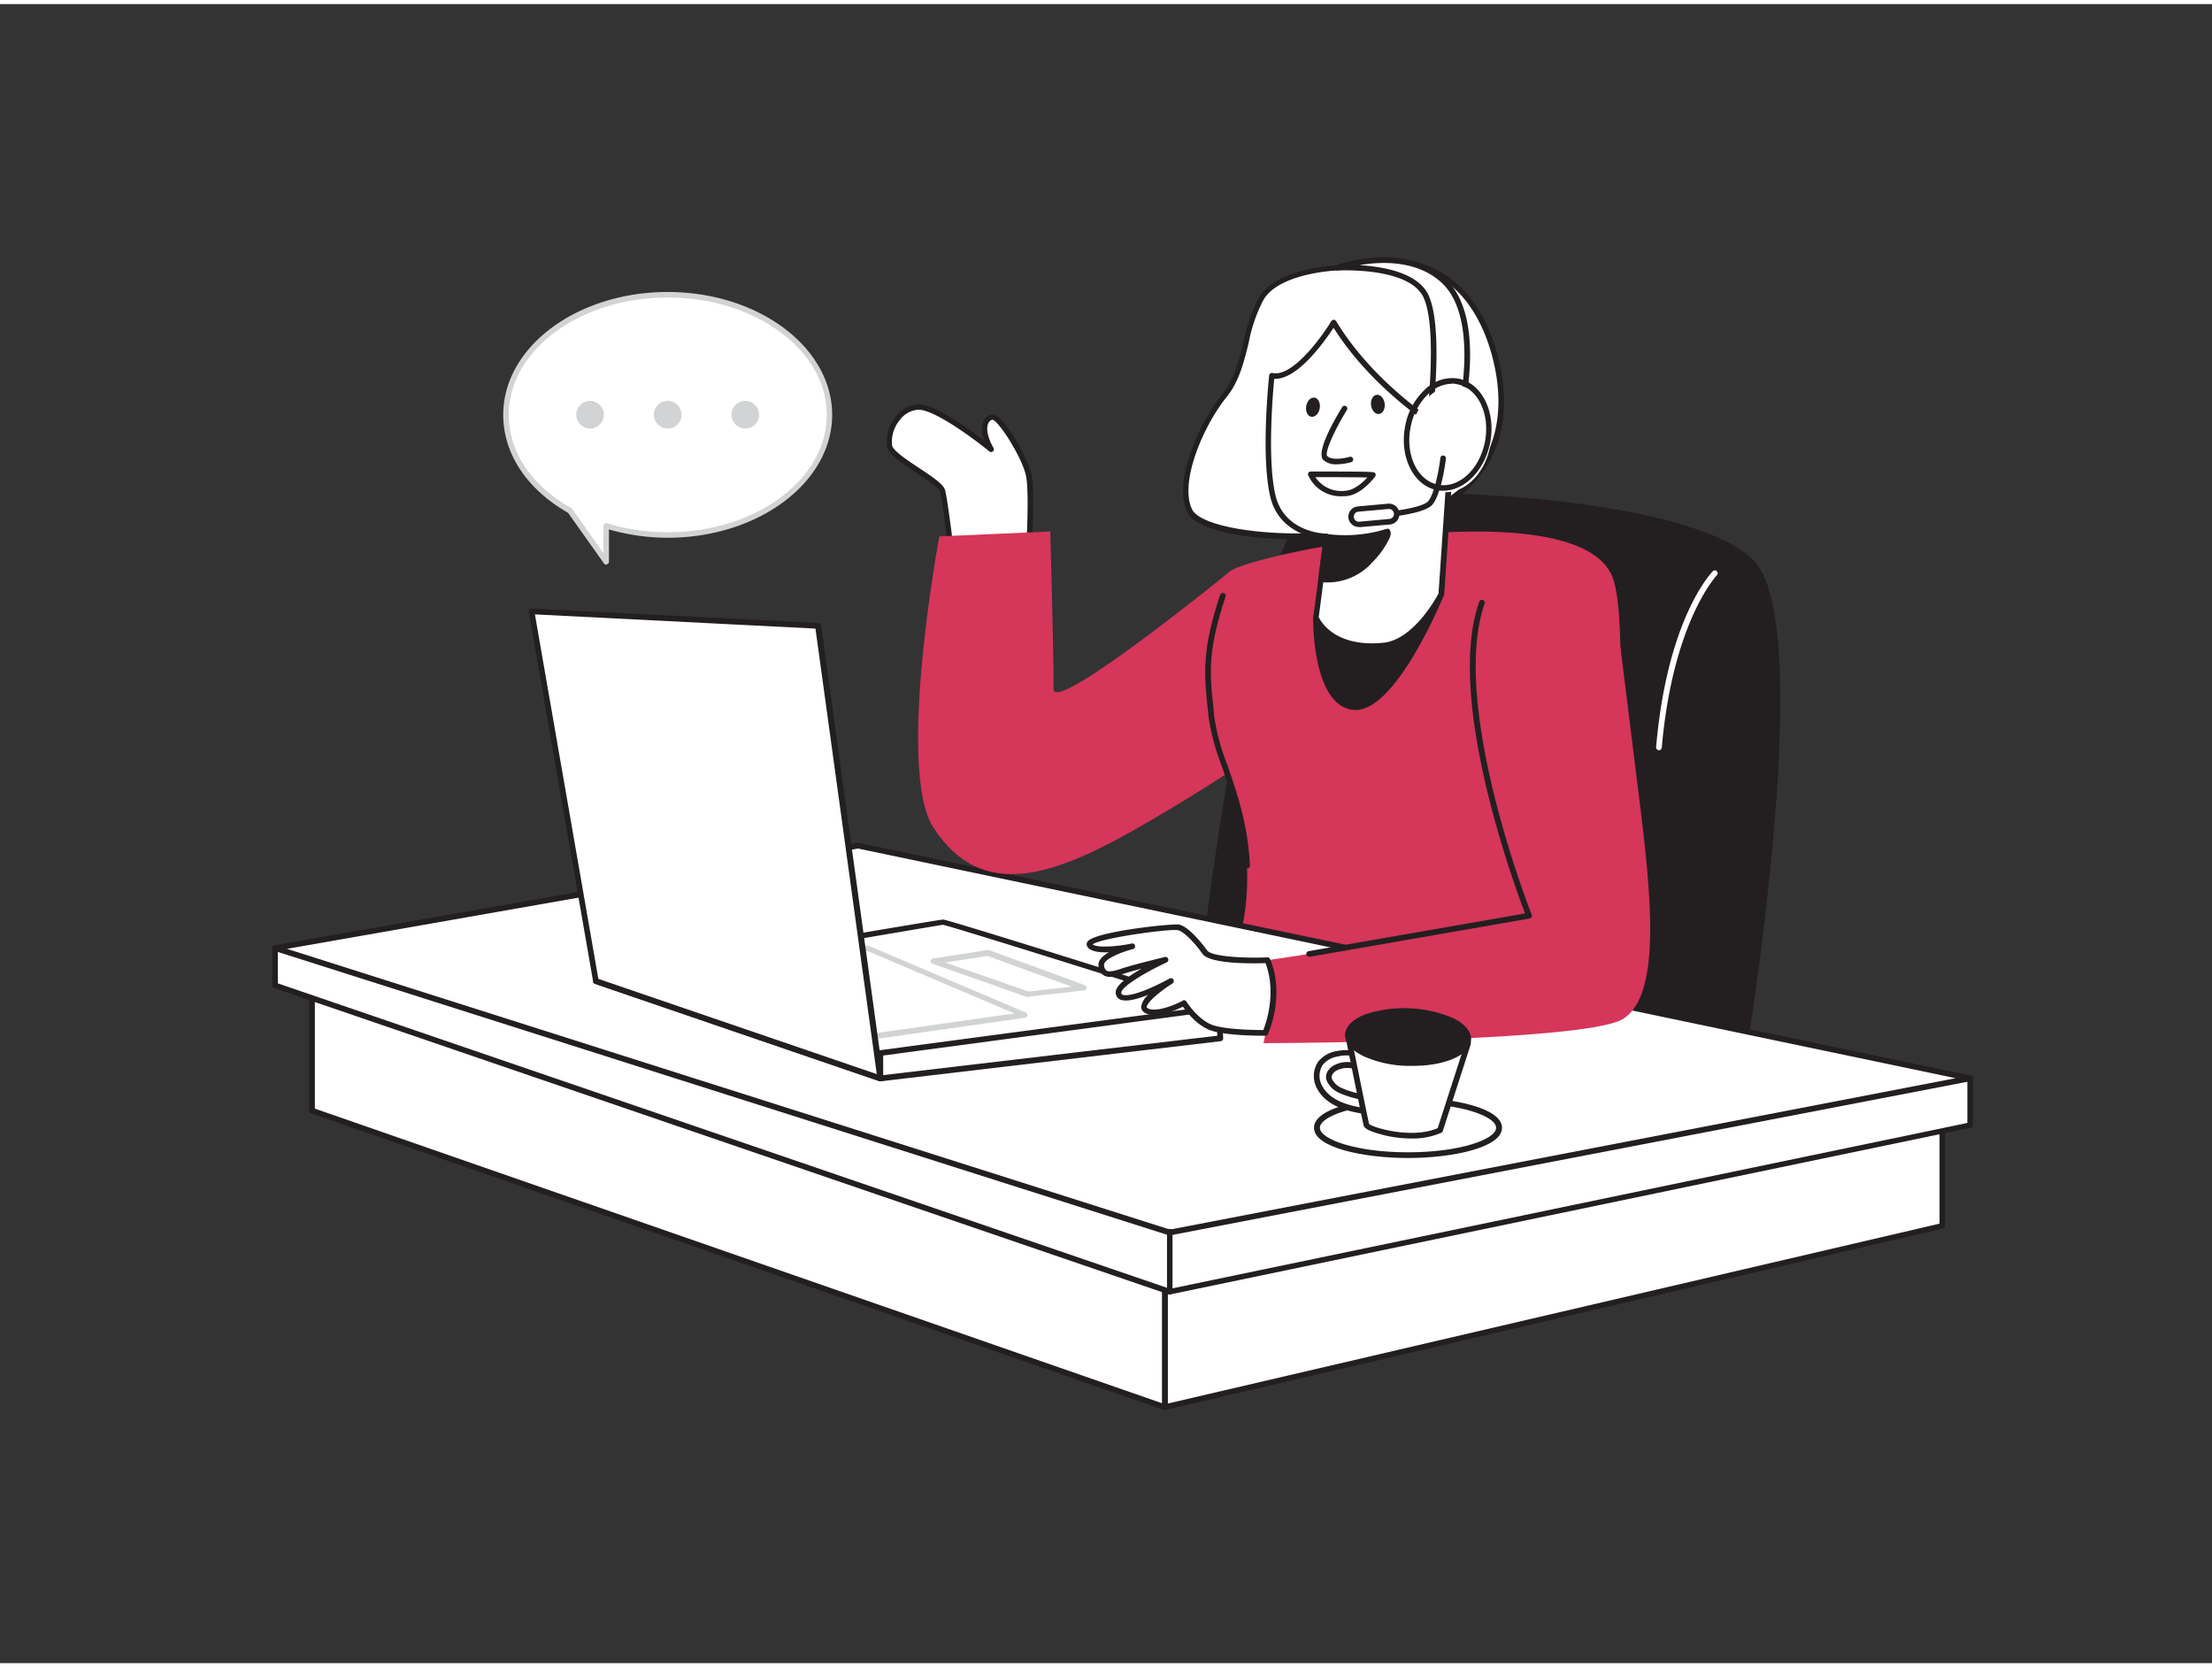 <svg xmlns="http://www.w3.org/2000/svg" viewBox="0 0 400 300" width="406" height="306" class="illustration styles_illustrationTablet__1DWOa"><rect x="0" y="0" width="400" height="300" fill="#333333" stroke="none"/><g id="_311_customer_service_flatline" data-name="#311_customer_service_flatline"><path d="M186,99.72s.75-11.5,0-14.68-5.26-10.88-6.76-10.32-1.69,2.82,0,5.82c0,0-9.58-7.79-13.24-7.65s-5.72,4.84-5.16,7.09,9,6.15,9.58,8,2.06,14.85,2.06,14.85" fill="#fff"></path><path d="M172.5,103.38a.51.51,0,0,1-.5-.44c0-.13-1.5-12.93-2-14.77-.22-.73-2.45-2.2-4.24-3.38-2.57-1.71-5-3.32-5.34-4.69a7,7,0,0,1,1.46-5.32A5.52,5.52,0,0,1,166,72.39c2.91-.11,9,4.26,11.95,6.49a5,5,0,0,1-.2-3.25,2.21,2.21,0,0,1,1.33-1.37,1.2,1.2,0,0,1,1,.12c2.07,1.1,5.76,7.78,6.41,10.55.76,3.22,0,14.35,0,14.82a.49.49,0,0,1-.53.47.5.5,0,0,1-.46-.53c0-.12.73-11.46,0-14.53-.81-3.45-5.1-10.11-6.11-10a1.26,1.26,0,0,0-.73.78c-.36,1,0,2.56,1,4.33a.49.49,0,0,1-.11.62.5.5,0,0,1-.64,0c-2.62-2.14-10-7.65-12.9-7.54a4.57,4.57,0,0,0-3.4,2,6.11,6.11,0,0,0-1.29,4.48c.25,1,2.84,2.71,4.93,4.09,2.68,1.78,4.34,2.93,4.64,3.94.56,1.92,2,14.4,2.08,14.93a.51.51,0,0,1-.44.56Z" fill="#231f20"></path><polygon points="210.64 253.7 351.25 220.93 351.25 198.3 210.64 212.74 210.64 253.7" fill="#fff"></polygon><path d="M210.64,254.21a.52.52,0,0,1-.32-.11.54.54,0,0,1-.2-.4v-41a.52.52,0,0,1,.47-.52l140.6-14.43a.49.49,0,0,1,.4.13.52.52,0,0,1,.17.38v22.63a.52.52,0,0,1-.4.51L210.76,254.2Zm.52-41v39.85l139.57-32.53V198.87Z" fill="#231f20"></path><polygon points="56.42 175.34 56.42 200.09 210.64 253.7 210.64 204.57 56.42 175.34" fill="#fff"></polygon><path d="M210.64,254.21l-.17,0L56.25,200.58a.52.52,0,0,1-.34-.49V175.34a.55.55,0,0,1,.18-.4.52.52,0,0,1,.43-.11l154.22,29.23a.52.52,0,0,1,.42.51V253.7a.55.55,0,0,1-.22.42A.53.53,0,0,1,210.64,254.21ZM56.94,199.73,210.12,253V205L56.94,176Z" fill="#231f20"></path><path d="M314.44,195s14.08-82.45,2.25-94.12-65.9-13.85-78-10.71-21.38,86.59-21.38,86.59Z" fill="#231f20"></path><path d="M314.44,195.47h-.09L217.2,177.22a.5.5,0,0,1-.4-.55c.38-3.42,9.44-83.81,21.75-87,11.29-2.93,66.18-1.31,78.49,10.84,11.87,11.71-1.53,91.18-2.11,94.55a.49.49,0,0,1-.21.33A.47.47,0,0,1,314.44,195.47Zm-96.6-19.14L314,194.39c1.15-6.9,13.35-82.3,2.31-93.18-5-4.94-19.07-8.86-38.6-10.77-15.57-1.52-32.68-1.44-38.94.18-3.32.86-8.59,9.21-14.87,44.08C220.46,154,218.2,173.14,217.84,176.33Z" fill="#231f20"></path><polygon points="356.26 194.25 356.26 202.7 211.54 232.84 49.74 177.44 49.74 170.7 356.26 194.25" fill="#fff"></polygon><path d="M211.54,233.34a.45.45,0,0,1-.16,0l-161.8-55.4a.51.51,0,0,1-.34-.47V170.7a.5.5,0,0,1,.54-.5L356.3,193.75a.5.5,0,0,1,.46.5v8.45a.5.5,0,0,1-.4.49L211.65,233.32ZM50.24,177.08l161.34,55.24,144.18-30v-7.57L50.24,171.24Z" fill="#231f20"></path><path d="M291.86,104.41c4.73,17.24-6.41,98.3-6.41,98.3L220.3,177.24s13.38-16.08-2.62-49.78c-6.54-13.78.19-21,4.75-24.88C226.26,99.32,287.12,87.17,291.86,104.41Z" fill="#D5365A"></path><polygon points="155.15 152.17 356.26 194.25 211.54 222.14 49.74 170.7 155.15 152.17" fill="#fff"></polygon><path d="M211.54,222.65l-.15,0L49.58,171.19a.52.52,0,0,1,.07-1l105.41-18.52a.41.41,0,0,1,.19,0l201.12,42.08a.52.52,0,0,1,.41.51.53.53,0,0,1-.42.5L211.64,222.64ZM51.9,170.84,211.57,221.6l142.07-27.37L155.14,152.7Z" fill="#231f20"></path><path d="M220.39,181.49S171.4,166,170.55,166s-62.78,10.63-62.78,10.63l51.43,17.59Z" fill="#fff"></path><path d="M159.2,194.77a.47.47,0,0,1-.17,0l-51.43-17.6a.51.51,0,0,1-.35-.52.52.52,0,0,1,.43-.47c6.34-1.09,62-10.64,62.87-10.64s38.48,11.85,50,15.49a.49.49,0,0,1,.36.51.51.51,0,0,1-.41.48L159.3,194.76Zm-49.35-18,49.38,16.9,59.12-12.33c-14.52-4.58-46.61-14.66-47.85-14.85C169.49,166.62,131.49,173.11,109.85,176.82Z" fill="#231f20"></path><path d="M152.28,188a.45.45,0,0,1-.2,0l-27.27-12.27a.5.5,0,0,1,.14-.95l31.89-4.49a.46.46,0,0,1,.26,0l28.37,12.06a.49.49,0,0,1,.3.52.5.5,0,0,1-.43.43l-33,4.7ZM126.8,175.44l25.56,11.49,31.07-4.41-26.59-11.31Z" fill="#d1d3d4"></path><polygon points="159.2 194.25 220.67 187.01 220.39 181.49 159.2 189.68 159.2 194.25" fill="#fff"></polygon><path d="M159.2,194.77a.56.56,0,0,1-.35-.13.52.52,0,0,1-.17-.39v-4.57a.51.51,0,0,1,.45-.51L220.32,181a.5.5,0,0,1,.58.48l.29,5.52a.52.52,0,0,1-.46.54l-61.47,7.25Zm.51-4.64v3.54l60.42-7.12-.23-4.48Z" fill="#231f20"></path><polygon points="159.2 194.25 147.94 112.44 96.13 109.81 107.77 176.66 159.2 194.25" fill="#fff"></polygon><path d="M159.2,194.77a.47.47,0,0,1-.17,0l-51.43-17.6a.5.5,0,0,1-.34-.4L95.62,109.9a.52.52,0,0,1,.12-.43.51.51,0,0,1,.41-.17L148,111.92a.53.53,0,0,1,.49.45l11.26,81.81a.52.52,0,0,1-.19.47A.49.49,0,0,1,159.2,194.77Zm-51-18.5,50.35,17.22-11.09-80.56-50.73-2.57Z" fill="#231f20"></path><path d="M185.92,179.57l-.17,0-17-6a.49.49,0,0,1,.08-1l9.72-1.52a.52.52,0,0,1,.25,0l17.36,6.34a.5.5,0,0,1,.33.53.49.49,0,0,1-.45.43l-10,1.13Zm-15-6.26L186,178.56l7.81-.87-15.24-5.57Z" fill="#d1d3d4"></path><path d="M293,116.09,296.59,145c2.16,17.51,3.64,34.3-3.11,38.52s-65,4.37-65,4.37a45.21,45.21,0,0,0,.76-15s48-6.86,47.47-11.65-15.74-37.44-16-45.05S283.75,110.58,293,116.09Z" fill="#D5365A"></path><path d="M222.43,102.58s-32.15,26.18-31.92,21.23c.12-2.61-.58-28.44-.58-28.44l-20.07.88s-7.93,42.36-1,52.79c8.78,13.2,21.46,8.93,38.36-.92,21.64-12.62,27-18,27-18Z" fill="#D5365A"></path><path d="M229.2,172.89s-10,.42-11.33-1.47-3.49-4.24-4.77-4.47-16.94,1.57-16,3.2,7.71.23,7.71.23-5.88,1.5-5.61,3.46,1.63,1.75,3.88,1,7.68-2.06,7.68-2.06-8.31,3.85-8.44,5.84,3.88,1,9.53-2c0,0-6.58,4.14-4.54,5.36s6.83-1.3,6.83-1.3,2.26,3.65,5.31,4.56,9.4.83,9.4.83S231.86,179.33,229.2,172.89Z" fill="#fff"></path><path d="M228.45,186.55c-1.43,0-6.5-.06-9.19-.86s-4.64-3.38-5.34-4.39c-1.3.63-5,2.24-6.92,1.09a1.25,1.25,0,0,1-.64-1.06,3.61,3.61,0,0,1,1.29-2.19c-2.16.87-4.27,1.4-5.29.76a1.38,1.38,0,0,1-.6-1.3c.08-1.25,2.38-2.87,4.67-4.18-1.22.32-2.43.66-3.23.92-1.46.48-2.75.83-3.63.28a2.2,2.2,0,0,1-.92-1.7c-.14-1,.74-1.81,1.87-2.46-1.75.07-3.41-.14-3.92-1.06a.81.81,0,0,1,.07-.88c1.31-1.82,15.32-3.29,16.53-3.07,1.63.29,4,3.18,5.09,4.67.8,1.15,6.85,1.43,10.89,1.26a.51.51,0,0,1,.5.32c2.71,6.57-.27,13.27-.4,13.55a.51.51,0,0,1-.46.3Zm-14.35-6.43a.52.52,0,0,1,.44.25s2.2,3.5,5,4.33c2.54.76,7.56.82,8.91.82.52-1.33,2.41-6.8.39-12.1-2.34.08-10.08.2-11.41-1.7-1.56-2.22-3.51-4.09-4.44-4.26-1.55-.28-14,1.43-15.4,2.57.72.63,4.12.45,7.06-.15a.5.5,0,0,1,.6.38.51.51,0,0,1-.37.62c-2.19.56-5.37,1.87-5.23,2.89a1.28,1.28,0,0,0,.44,1c.51.32,1.7,0,2.77-.38,2.25-.74,7.49-2,7.72-2.07a.51.51,0,0,1,.33,1c-3.86,1.79-8.07,4.36-8.14,5.41,0,.26.08.32.13.36.56.36,3,.15,8.64-2.91a.52.52,0,0,1,.52.89c-2.26,1.43-4.7,3.48-4.69,4.3,0,.05,0,.11.14.19,1.47.88,5.07-.65,6.33-1.32A.53.53,0,0,1,214.1,180.12Z" fill="#231f20"></path><path d="M236.69,172.26a.51.51,0,0,1-.09-1l39.18-6.82a193.41,193.41,0,0,1-6.5-20.73c-3.94-15.77-4.54-27.75-1.79-35.62a.5.5,0,0,1,.65-.32.52.52,0,0,1,.32.66c-6.4,18.35,8.36,55.85,8.51,56.22a.49.49,0,0,1,0,.44.53.53,0,0,1-.36.26l-39.8,6.93Z" fill="#231f20"></path><path d="M211.54,233.35a.51.51,0,0,1-.51-.51v-10.7a.52.52,0,1,1,1,0v10.7A.51.51,0,0,1,211.54,233.35Z" fill="#231f20"></path><path d="M225.49,156.27a.51.51,0,0,1-.51-.49c-.35-7.24-2.3-12.89-4-17.88a40.49,40.49,0,0,1-2.45-9.15c-.07-.71-.14-1.39-.2-2-.56-5.58-1-10,2.31-19.9a.52.52,0,0,1,.65-.33.51.51,0,0,1,.32.65c-3.23,9.71-2.82,13.81-2.25,19.48.06.66.13,1.34.19,2.05a39.82,39.82,0,0,0,2.4,8.91c1.75,5.06,3.73,10.78,4.08,18.17a.52.52,0,0,1-.49.54Z" fill="#231f20"></path><ellipse cx="254.61" cy="203.19" rx="16.44" ry="4.95" fill="#fff"></ellipse><path d="M254.61,208.66c-8.22,0-17-1.92-17-5.47s8.74-5.46,17-5.46,17,1.91,17,5.46S262.84,208.66,254.61,208.66Zm0-9.9c-9.38,0-15.93,2.33-15.93,4.43s6.55,4.44,15.93,4.44,15.93-2.34,15.93-4.44S264,198.76,254.61,198.76Z" fill="#231f20"></path><path d="M242.22,189.73l-.4.07a4.84,4.84,0,0,0-3,1.71,4.2,4.2,0,0,0-.1,4.44c1.74,3.15,6,4,9.27,4.33a3,3,0,0,0,1.38-.11,1.15,1.15,0,0,0,.77-1.06,1.13,1.13,0,0,0-.64-.88,3.33,3.33,0,0,0-1.09-.3,20.88,20.88,0,0,1-6-1.53c-1.09-.55-2.61-1.81-1.82-3.16a2.62,2.62,0,0,1,1.15-1c1.87-.89,3.65-.22,5.5.33a1,1,0,0,0,.42.06c.36,0,.56-.47.53-.83-.06-.81-.86-1.34-1.62-1.63A8.43,8.43,0,0,0,242.22,189.73Z" fill="#fff"></path><path d="M248.51,200.82a5.88,5.88,0,0,1-.6,0c-5.06-.48-8.23-2-9.67-4.59a4.7,4.7,0,0,1,.13-5,5.48,5.48,0,0,1,3.35-1.91l.42-.07h0a9,9,0,0,1,4.55.49c1.19.46,1.88,1.19,1.95,2.07a1.25,1.25,0,0,1-1,1.39,1.72,1.72,0,0,1-.64-.08l-.48-.15c-1.6-.48-3.11-.94-4.64-.21a2,2,0,0,0-.93.77,1,1,0,0,0-.11.79,3.4,3.4,0,0,0,1.71,1.65,17.42,17.42,0,0,0,5.14,1.36l.76.12a3.6,3.6,0,0,1,1.25.36,1.53,1.53,0,0,1-.19,2.87A2.8,2.8,0,0,1,248.51,200.82Zm-6.21-10.58-.38.06a4.42,4.42,0,0,0-2.72,1.51,3.67,3.67,0,0,0-.06,3.89c1.27,2.29,4.17,3.62,8.87,4.06a2.57,2.57,0,0,0,1.14-.07.51.51,0,0,0,.08-1,3,3,0,0,0-.93-.26l-.75-.12a18.25,18.25,0,0,1-5.45-1.45,4.44,4.44,0,0,1-2.23-2.28,2,2,0,0,1,.21-1.6,3,3,0,0,1,1.37-1.19c1.89-.9,3.67-.36,5.39.16l.48.15a.88.88,0,0,0,.2,0,.36.36,0,0,0,.09-.28c-.05-.64-.92-1-1.29-1.19a8,8,0,0,0-4-.43Z" fill="#231f20"></path><path d="M243.75,186.36s3.08,15.36,3.33,16.28,8.43,3.3,13.32,1l5.07-15.7Z" fill="#fff"></path><path d="M255.26,205.13a20.51,20.51,0,0,1-7.59-1.43c-.66-.31-1-.6-1.08-.93-.25-.93-3.22-15.69-3.34-16.31a.53.53,0,0,1,.12-.45.51.51,0,0,1,.42-.17l21.72,1.58a.51.51,0,0,1,.45.67l-5.06,15.7a.54.54,0,0,1-.28.31A12.66,12.66,0,0,1,255.26,205.13Zm-10.87-18.21c1.1,5.45,3,14.9,3.19,15.58.53.62,7.74,2.8,12.4.76l4.8-14.86Z" fill="#231f20"></path><ellipse cx="254.64" cy="186.8" rx="4.71" ry="10.89" transform="translate(57.56 433.57) rotate(-87.65)" fill="#231f20"></ellipse><path d="M255.5,192l-1.08,0a20.5,20.5,0,0,1-7.83-1.74c-2.21-1.07-3.39-2.47-3.33-3.94s1.35-2.76,3.64-3.64a22.6,22.6,0,0,1,15.79.65c2.21,1.06,3.39,2.46,3.33,3.93C265.91,190,261.37,192,255.5,192Zm-1.72-9.46a18.53,18.53,0,0,0-6.52,1.05c-1.87.72-3,1.72-3,2.76s1,2.12,2.77,3a19.46,19.46,0,0,0,7.45,1.64c6.21.26,10.47-1.75,10.56-3.78l.49,0-.49,0c0-1-1-2.13-2.77-3a19.5,19.5,0,0,0-7.45-1.65Z" fill="#231f20"></path><path d="M241.81,47.69s-10.57.37-13.67,5.48-2.68,12.67-6.67,17.58-8.88,15.43-6.35,20.82,28.84,6.82,42.62.57,14.47-17.42,13.43-24.52S265.09,41.24,241.81,47.69Z" fill="#fff"></path><path d="M234.48,96.75q-1.14,0-2.28,0c-7.45-.21-16-1.62-17.53-4.93-2.58-5.49,2.15-16.11,6.41-21.35,2.13-2.63,3-6.11,3.81-9.49a28.56,28.56,0,0,1,2.82-8c3.11-5.14,13.06-5.69,14-5.73,7.94-2.19,14.55-1.61,19.65,1.71,7.55,4.93,9.71,14.68,10.29,18.65,1.17,8-.26,18.93-13.73,25C252.11,95.24,243.48,96.75,234.48,96.75Zm16-49.86a32.41,32.41,0,0,0-8.58,1.28l-.11,0c-.11,0-10.34.42-13.27,5.24a27.44,27.44,0,0,0-2.7,7.76c-.85,3.48-1.74,7.08-4,9.87-4.18,5.16-8.59,15.37-6.27,20.3,2.23,4.75,27.88,6.7,41.95.32,12.9-5.85,14.27-16.27,13.15-24-.56-3.83-2.64-13.24-9.85-17.95A18.46,18.46,0,0,0,250.52,46.89Zm-8.71.8h0Z" fill="#231f20"></path><path d="M260.63,106.71s-8.59,21-15.74,20.42S238,110.92,238,110.92Z" fill="#231f20"></path><path d="M245.18,127.64h-.33c-7.52-.61-7.4-16.06-7.39-16.71a.48.48,0,0,1,.4-.48l22.68-4.22a.47.47,0,0,1,.47.17.5.5,0,0,1,.08.51C260.74,107.76,252.52,127.64,245.18,127.64Zm-6.73-16.3c0,2.42.5,14.81,6.48,15.3,5.31.44,12.22-13,14.88-19.27Z" fill="#231f20"></path><path d="M239.88,96.31,238,110.92s2.41,6,12.23,5.07c6.06-.6,10.45-9.28,10.45-9.28l1.94-28.65S249,70.56,241.15,57.58c0,0-6.46,10.66-11.18,9.62,0,0-1.53,14.39.18,21.71S239.88,96.31,239.88,96.31Z" fill="#fff"></path><path d="M248.08,116.59c-8.3,0-10.49-5.24-10.59-5.48a.54.54,0,0,1,0-.25l1.85-14.09c-1.91-.18-8.15-1.29-9.65-7.75-1.71-7.32-.25-21.29-.18-21.88a.49.49,0,0,1,.2-.35.52.52,0,0,1,.4-.08c3.6.8,8.9-6.51,10.64-9.39a.52.52,0,0,1,.86,0c7.71,12.71,21.1,20.23,21.23,20.3a.52.52,0,0,1,.26.47l-1.94,28.65a.53.53,0,0,1-.06.19c-.18.37-4.58,8.94-10.84,9.55A20.51,20.51,0,0,1,248.08,116.59Zm-9.61-5.74c.38.82,3,5.49,11.66,4.64,5.4-.53,9.53-8,10-8.92l1.92-28.23c-1.95-1.14-13.63-8.3-20.9-19.81-1.5,2.29-6.51,9.47-10.73,9.23-.25,2.62-1.27,14.65.21,21,1.6,6.84,8.94,7,9.25,7a.5.5,0,0,1,.49.57Z" fill="#231f20"></path><path d="M238.87,104a10.35,10.35,0,0,0,9-3.46c3.91-4.37,3-5.16,3-5.16a25.58,25.58,0,0,1-11,.94Z" fill="#231f20"></path><path d="M240.07,104.58a7.43,7.43,0,0,1-1.29-.1.5.5,0,0,1-.41-.55l1-7.68a.49.49,0,0,1,.56-.43,25.19,25.19,0,0,0,10.79-.92.52.52,0,0,1,.51.1c.14.13.43.52.09,1.48a15.93,15.93,0,0,1-3.08,4.38A10.88,10.88,0,0,1,240.07,104.58Zm-.64-1a9.84,9.84,0,0,0,8.07-3.36c2.1-2.35,2.73-3.58,2.92-4.15a26.76,26.76,0,0,1-10.11.81Z" fill="#231f20"></path><path d="M243.14,73.13s-4.73,7.7-3.49,9,4.55.27,4.55.27" fill="#fff"></path><path d="M241.74,83.22a3.41,3.41,0,0,1-2.44-.78c-1.37-1.39,1.93-7.15,3.41-9.57a.5.5,0,1,1,.85.53c-2.41,3.92-4.07,7.81-3.55,8.33.84.85,3.21.39,4.05.14a.5.5,0,0,1,.62.33.51.51,0,0,1-.33.63A10.29,10.29,0,0,1,241.74,83.22Z" fill="#231f20"></path><ellipse cx="249.16" cy="72.37" rx="1.24" ry="1.75" transform="translate(-7.04 31.41) rotate(-7.11)" fill="#231f20"></ellipse><ellipse cx="237.42" cy="72.89" rx="1.75" ry="1.24" transform="translate(124.34 294.01) rotate(-79.98)" fill="#231f20"></ellipse><path d="M242.73,89a6.45,6.45,0,0,1-6.17-3.81.48.48,0,0,1,.06-.46.49.49,0,0,1,.41-.21c11.35,0,11.41.06,11.6.27a.48.48,0,0,1,.13.39.42.42,0,0,1-.09.24c-.1.14-2.45,3.36-5.28,3.56Zm-4.88-3.48A5.62,5.62,0,0,0,243.32,88c1.61-.11,3.12-1.51,3.93-2.4C245.38,85.56,241.07,85.54,237.85,85.54Zm10.42-.39Zm0,0Z" fill="#231f20"></path><path d="M264.27,73.21s3.91-16.78-3.35-23.29-19.11-2.23-19.11-2.23,13.32-.83,16.07,5.19.54,23.17.54,23.17Z" fill="#fff"></path><path d="M258.42,76.55a.47.47,0,0,1-.3-.1.51.51,0,0,1-.2-.47c0-.17,2.16-17.09-.49-22.9-2.58-5.63-15.46-4.9-15.59-4.9a.49.49,0,0,1-.52-.39.49.49,0,0,1,.32-.57c.49-.18,12.23-4.32,19.62,2.32s3.66,23.08,3.49,23.78a.5.5,0,0,1-.26.34l-5.86,2.84A.5.5,0,0,1,258.42,76.55ZM245.83,47.21c4.27.25,10.62,1.34,12.51,5.46,2.43,5.33,1.1,18.85.68,22.53l4.81-2.34c.43-2,3.26-16.74-3.24-22.57C256.16,46.31,249.84,46.52,245.83,47.21Zm18.44,26h0Z" fill="#231f20"></path><ellipse cx="261.77" cy="77.8" rx="9.75" ry="7.33" transform="matrix(0.19, -0.98, 0.98, 0.19, 136.3, 320.35)" fill="#fff"></ellipse><path d="M261,88a6.17,6.17,0,0,1-1.13-.1c-4.25-.81-6.84-6-5.78-11.54a12,12,0,0,1,3.56-6.64,7,7,0,0,1,6.06-2c4.24.81,6.83,6,5.77,11.54h0C268.5,84.32,264.83,88,261,88Zm1.56-19.35a6.37,6.37,0,0,0-4.24,1.81,11,11,0,0,0-3.24,6.09c-1,5,1.27,9.66,5,10.36s7.49-2.79,8.45-7.8h0c.95-5-1.28-9.66-5-10.36A4.47,4.47,0,0,0,262.54,68.62Z" fill="#231f20"></path><path d="M247.65,93.07a.5.5,0,0,1,0-1c3.55-.19,9.59-.95,10.63-2.2,1.2-1.46,2-6.13,2.18-7.8a.5.5,0,1,1,1,.12c0,.26-.77,6.33-2.42,8.31S248.67,93,247.68,93.07Z" fill="#231f20"></path><rect x="244.31" y="91.04" width="8.26" height="2.77" rx="1.39" transform="translate(-7.3 22.7) rotate(-5.16)" fill="#fff"></rect><path d="M245.7,94.56a1.89,1.89,0,0,1-1.87-1.72,1.87,1.87,0,0,1,1.7-2l5.47-.5a1.91,1.91,0,0,1,1.38.43,1.89,1.89,0,0,1-1,3.33h0l-5.47.49Zm5.6-1h0Zm-.12-2.26h-.09l-5.47.49a.9.9,0,0,0-.8,1,.87.87,0,0,0,.32.6.83.83,0,0,0,.64.21l5.47-.5a.89.89,0,0,0,.81-1,.94.94,0,0,0-.32-.6A.89.89,0,0,0,251.18,91.3Z" fill="#231f20"></path><path d="M120.74,52.56c-16.15,0-29.25,9.73-29.25,21.72,0,7.07,4.55,13.35,11.59,17.31l6.54,9.26V94.37A38,38,0,0,0,120.74,96C136.89,96,150,86.28,150,74.28S136.89,52.56,120.74,52.56Z" fill="#fff"></path><path d="M109.62,101.35a.49.49,0,0,1-.41-.21L102.73,92C95.27,87.73,91,81.29,91,74.28,91,62,104.34,52.06,120.74,52.06s29.74,10,29.74,22.22S137.14,96.5,120.74,96.5A38.58,38.58,0,0,1,110.12,95v5.81a.5.5,0,0,1-.35.48A.39.39,0,0,1,109.62,101.35Zm11.12-48.29C104.89,53.06,92,62.58,92,74.28,92,81,96.12,87.1,103.32,91.16a.46.46,0,0,1,.17.14l5.63,8V94.37a.51.51,0,0,1,.2-.4.55.55,0,0,1,.45-.08,37.38,37.38,0,0,0,11,1.61c15.85,0,28.74-9.52,28.74-21.22S136.59,53.06,120.74,53.06Z" fill="#d1d3d4"></path><circle cx="106.7" cy="74.25" r="2.5" fill="#d1d3d4"></circle><circle cx="120.74" cy="74.25" r="2.5" fill="#d1d3d4"></circle><circle cx="134.77" cy="74.25" r="2.5" fill="#d1d3d4"></circle><path d="M300,134.92h-.05a.53.53,0,0,1-.47-.56c2-23.21,9.95-31.5,10.28-31.84a.52.52,0,0,1,.74.72c-.08.08-8,8.43-10,31.21A.51.51,0,0,1,300,134.92Z" fill="#fff"></path></g></svg>